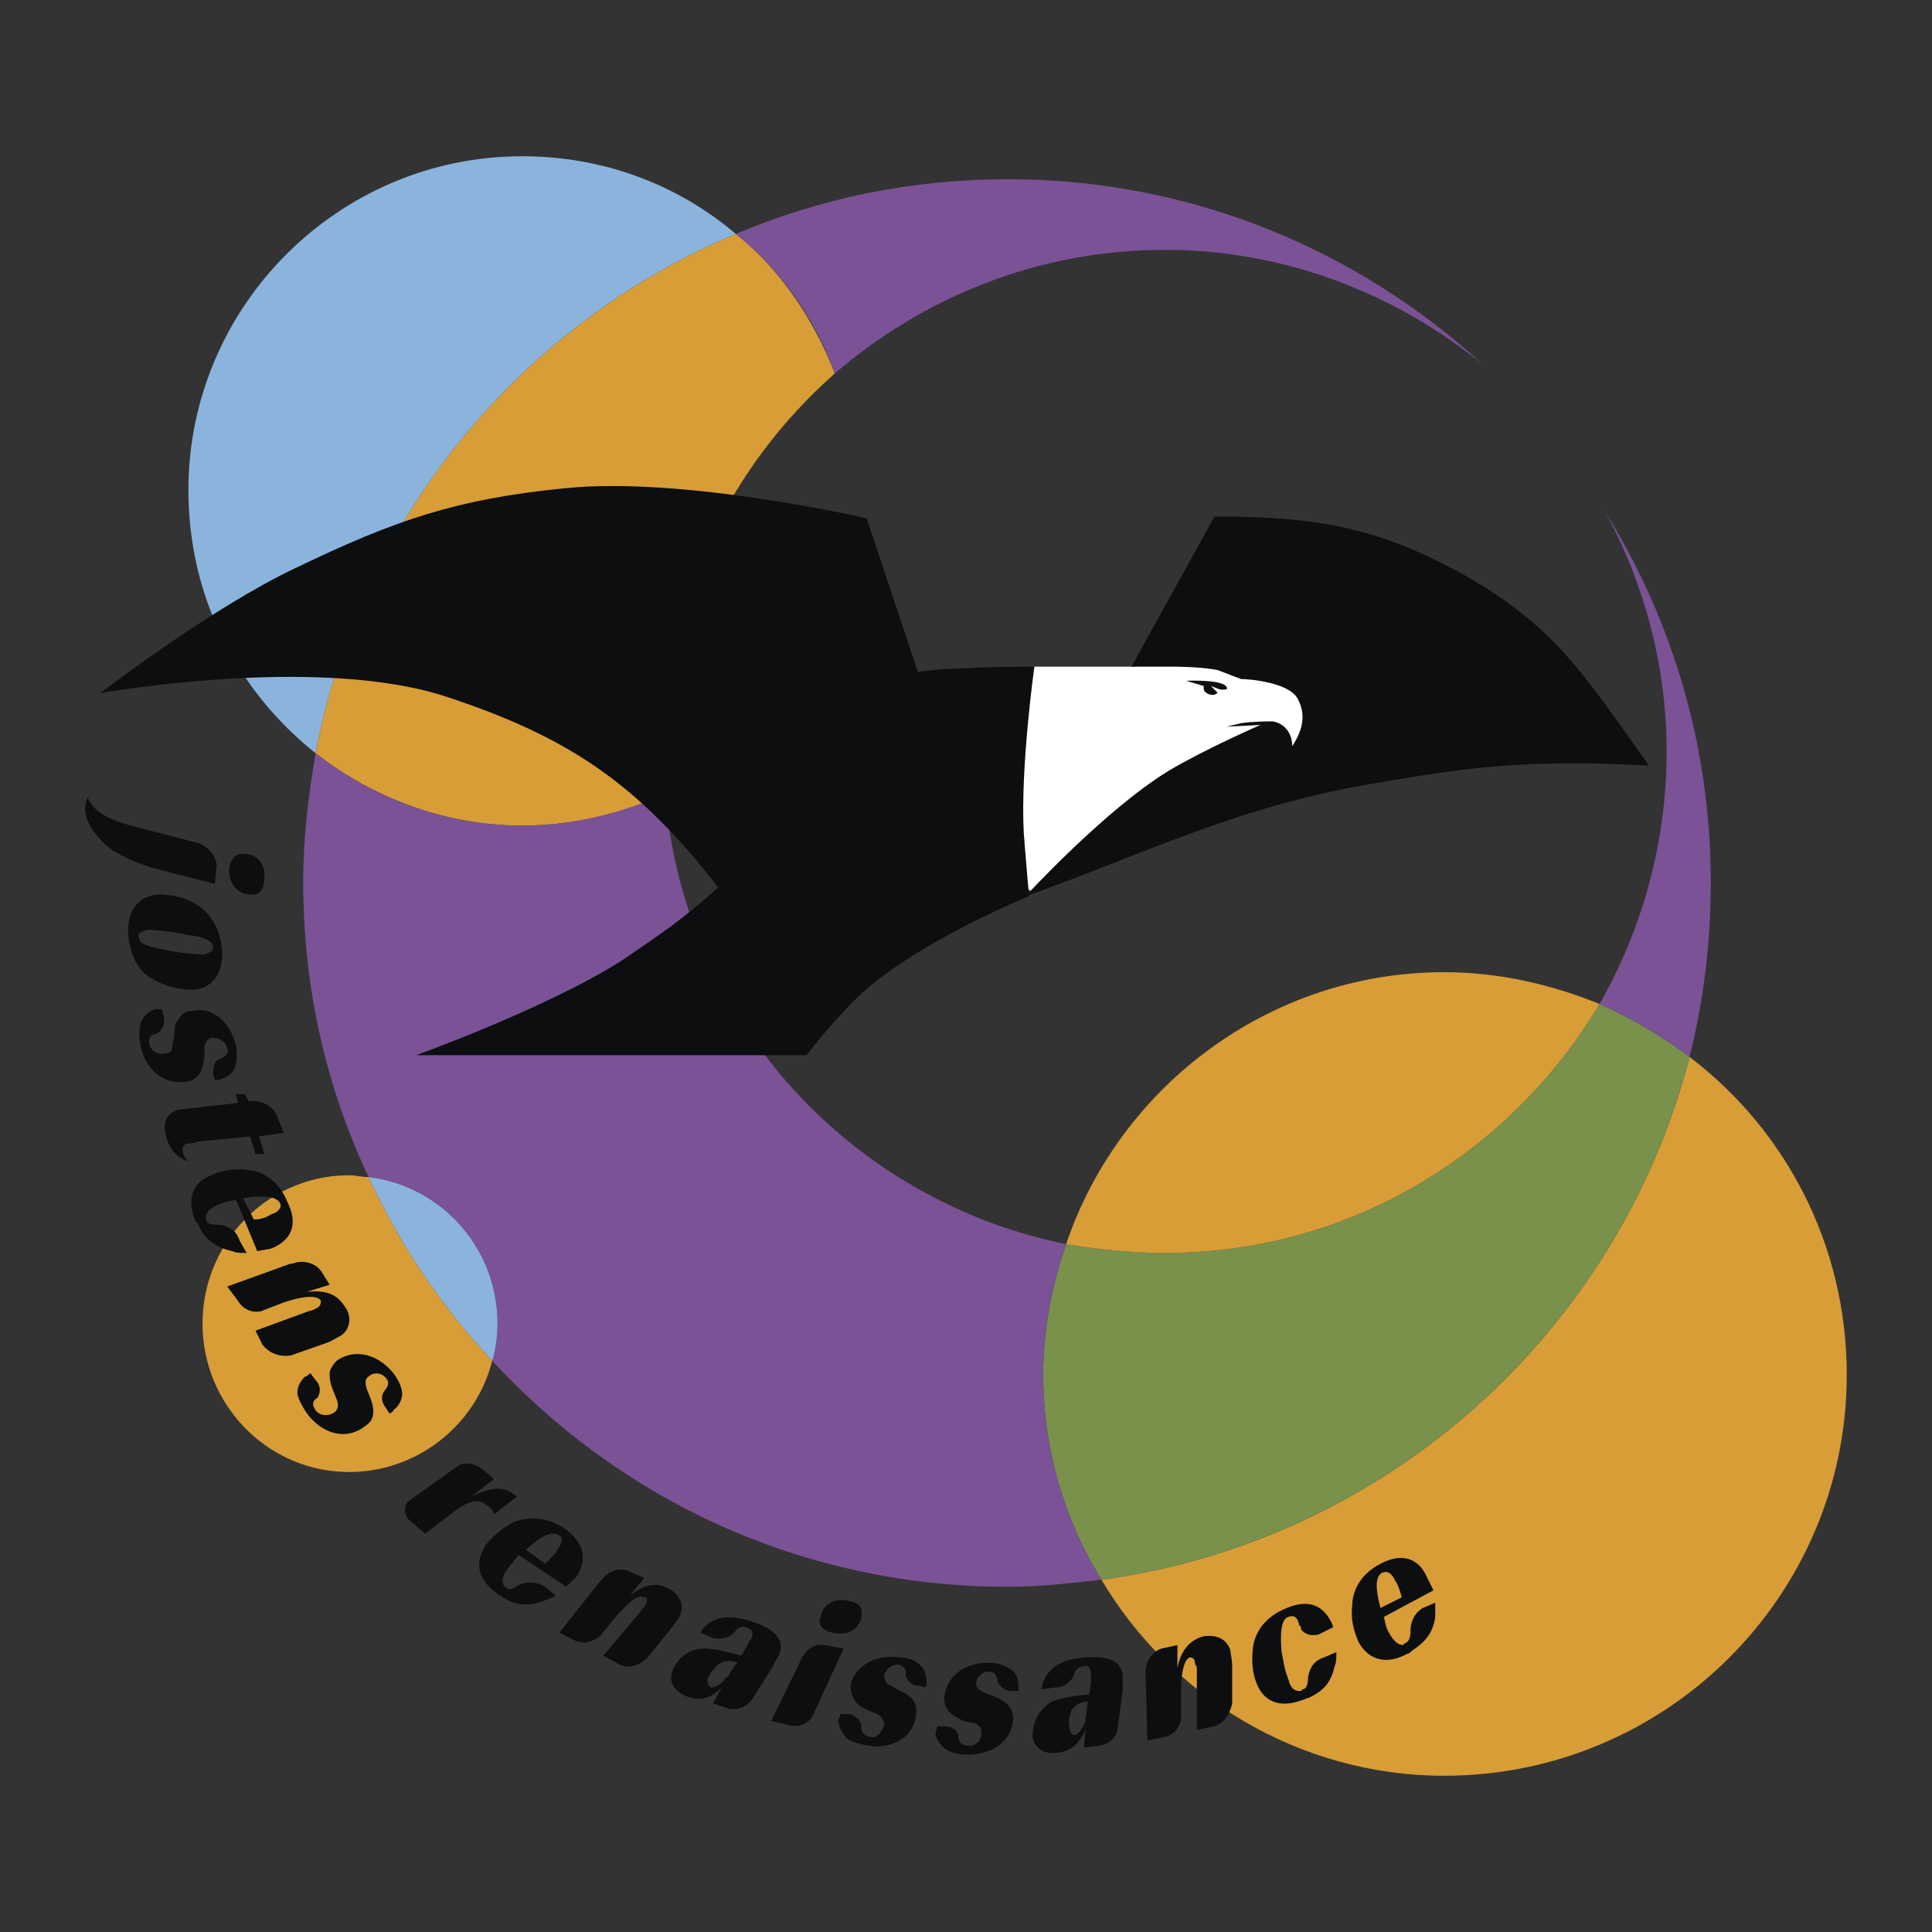 <svg xmlns="http://www.w3.org/2000/svg" width="2500" height="2500" viewBox="0 0 192.756 192.756"><rect x="0" y="0" width="192.756" height="192.756" fill="#333333" stroke="none"/><g fill-rule="evenodd" clip-rule="evenodd"><path fill="#fff" fill-opacity="0" d="M0 0h192.756v192.756H0V0z"/><path d="M66.196 74.793c0-14.977 6.696-28.368 17.092-37.531-2.114-5.462-5.462-10.396-9.867-13.92-21.498 8.986-37.532 28.368-41.937 51.804 5.638 4.405 12.863 7.225 20.616 7.225 5.11 0 10.043-1.233 14.272-3.172-.176-1.41-.176-2.82-.176-4.406zM168.57 105.452c-7.049 27.312-30.131 48.28-58.676 52.156 6.871 11.63 19.734 19.559 34.184 19.559 22.201 0 40.174-17.973 40.174-39.998 0-13.039-6.166-24.492-15.682-31.717z" fill="#d89d37"/><path d="M73.42 23.342c-5.815-4.934-13.215-7.753-21.321-7.753-18.325 0-33.302 14.978-33.302 33.303 0 10.748 4.934 20.087 12.687 26.254C35.889 51.71 51.923 32.328 73.42 23.342z" fill="#8bb4dc"/><path d="M159.584 100.167c-8.811 14.801-24.846 24.844-43.346 24.844-3.348 0-6.697-.352-9.867-.881-1.41 4.053-2.291 8.458-2.291 13.039 0 7.4 2.113 14.449 5.814 20.439 28.545-3.876 51.627-24.845 58.676-52.156a46.228 46.228 0 0 0-8.986-5.285z" fill="#79914b"/><path d="M119.762 105.452c-.176.177-.352.177-.529.353.177-.176.353-.176.529-.353zM118.352 106.51c0 .177-.176.177-.352.353.176-.176.352-.176.352-.353zM126.281 101.224c-.176.177-.529.353-.705.528.176-.176.529-.352.705-.528zM124.695 102.104c-.176.177-.352.353-.705.353.354 0 .53-.176.705-.353zM123.285 102.985c-.352.177-.527.353-.705.529.178-.176.354-.352.705-.529zM121.172 104.396c-.176.176-.354.176-.529.353.175-.178.353-.178.529-.353zM144.078 96.995c-.529 0-1.234.176-1.762.176.528 0 1.233-.176 1.762-.176zM110.246 115.673h.176-.176z" fill="#6b7272"/><path d="M83.288 37.262c8.81-7.577 20.263-12.334 32.951-12.334 11.98 0 23.082 4.405 31.717 11.453-12.512-11.453-29.074-18.501-47.4-18.501-9.69 0-18.853 1.938-27.134 5.462 4.403 3.524 7.927 8.458 9.866 13.92z" fill="#7b5296"/><path d="M34.832 117.258c-8.105 0-14.625 6.696-14.625 14.802s6.52 14.801 14.625 14.801c6.872 0 12.687-4.758 14.272-11.101a69.713 69.713 0 0 1-12.334-18.325c-.705 0-1.233-.177-1.938-.177z" fill="#d89d37"/><path d="M104.08 137.169c0-4.581.881-8.986 2.291-13.039-21.674-4.404-38.237-22.554-39.999-44.932-4.405 1.938-9.163 3.172-14.272 3.172-7.753 0-14.978-2.819-20.616-7.225-.705 4.229-1.233 8.458-1.233 12.863 0 10.572 2.291 20.439 6.52 29.426 7.224.881 12.863 7.048 12.863 14.625 0 1.233-.176 2.643-.529 3.7 12.863 13.92 31.012 22.554 51.451 22.554 3.172 0 6.168-.353 9.34-.705a38.867 38.867 0 0 1-5.816-20.439z" fill="#7b5296"/><path d="M36.77 117.435a69.713 69.713 0 0 0 12.334 18.325c.353-1.058.529-2.467.529-3.7 0-7.578-5.639-13.745-12.863-14.625z" fill="#8bb4dc"/><path d="M113.947 110.915l.176-.176-.176.176zM115.004 109.857c0-.176 0-.176.176-.353-.176.178-.176.178-.176.353zM109.541 117.082zM147.955 97.348h.527-.527zM149.893 97.523h.529-.529zM146.016 97.171h.529-.529zM128.043 100.519c-.352 0-.529.177-.881.353.352-.177.529-.353.881-.353zM141.787 97.171c-.529 0-.881 0-1.41.177.529-.177.881-.177 1.41-.177z" fill="#6b7272"/><path d="M160.111 51.006c3.877 7.048 6.168 15.33 6.168 23.964a50.758 50.758 0 0 1-6.695 25.197 46.228 46.228 0 0 1 8.986 5.285c1.41-5.639 2.113-11.453 2.113-17.443a69.747 69.747 0 0 0-10.572-37.003z" fill="#7b5296"/><path d="M152.184 97.876h-.354.354zM139.85 97.348c-.529 0-.883 0-1.41.176.527-.176.88-.176 1.41-.176zM133.682 98.404c-.352.177-.705.177-1.057.353.352-.176.705-.176 1.057-.353zM130.334 99.638l-1.586.529c.529-.177 1.057-.354 1.586-.529zM131.92 98.933c-.354.177-.705.353-1.057.353.352-.001.703-.177 1.057-.353zM137.91 97.523c-.527.177-1.232.177-1.762.353.53-.176 1.235-.176 1.762-.353zM135.797 97.876c-.354.176-.883.353-1.41.353.527 0 1.056-.177 1.41-.353z" fill="#6b7272"/><path d="M159.584 100.167c-4.758-1.938-10.043-3.172-15.506-3.172-17.445 0-32.422 11.453-37.707 27.135 3.17.529 6.52.881 9.867.881 18.5 0 34.535-10.043 43.346-24.844z" fill="#d89d37"/><path d="M103.199 66.512h9.691l13.566-1.41 6.695 5.462-4.58 5.991-16.211 7.224-9.516 5.11s-6.695-4.405-6.519-4.758c.178-.527 6.874-17.619 6.874-17.619z" fill="#fff"/><path d="M9.987 69.155s11.277-8.634 19.559-12.51c9.867-4.758 16.035-6.872 26.783-7.929 11.806-1.233 30.131 2.995 30.131 2.995l5.11 15.33s2.291-.353 4.581-.353c2.115-.176 7.049-.176 7.049-.176s-1.41 10.043-1.059 16.563c.178 2.467.529 6.343.529 6.343s-11.806 4.758-17.444 10.396c-2.467 2.468-4.758 5.463-4.758 5.463h-38.94s13.215-4.758 20.615-9.515c3.877-2.643 5.991-4.053 9.515-7.224-7.929-10.22-14.801-14.978-27.135-19.03-12.863-4.23-34.536-.353-34.536-.353z" fill="#0c0e0f"/><path d="M102.318 89.418c11.98-4.229 21.32-9.163 35.945-11.453 10.043-1.762 16.033-2.114 26.254-1.586-6.52-9.163-9.34-13.744-18.148-18.854-8.811-4.934-14.979-5.991-25.197-5.991l-8.281 14.978h4.229s2.818 0 4.404.353c.881.352 2.291.881 2.291.881.881 0 4.758.353 5.639 1.938.881 1.585.529 3.171-.529 4.757 0-1.41-.881-2.291-1.938-2.467-.529 0-1.938 0-3.172.176l-1.41.352 3.348-.176s-5.639 2.467-9.162 4.582c-6.345 3.876-14.273 12.51-14.273 12.51z" fill="#0c0e0f"/><path d="M118.352 67.921s3.877-.176 4.053.705c.176.353-.881 0-1.057.353-.176.528-.529.176-.881.176-.529-.176-.354-.705-.354-.705l-1.761-.529z" fill="#0c0e0f"/><path d="M120.113 68.626c0-.176.354-.528.883-.528.352 0 .703.353.703.528 0 .353-.352.705-.703.705-.529 0-.883-.352-.883-.705z" fill="#0c0e0f"/><path fill="#fff" d="M120.818 68.45l1.411.529-.53.352-.881-.881z"/><path d="M19.854 84.132c.881.353 1.586 1.058 1.762 2.115l-.176 1.938-6.167-1.586c-1.762-.528-2.819-1.057-4.053-1.762 0 0-3.7-2.643-2.467-5.286.705 1.762 2.644 2.467 6.344 3.348l4.757 1.233zm6.52 3.524c0 1.057-.529 1.762-1.41 1.586-1.233 0-2.114-1.058-2.114-2.467.176-1.058.528-1.586 1.409-1.586 1.41 0 2.291 1.058 2.115 2.467zM18.797 93.294c1.762.176 2.467.705 2.467 1.233 0 .353-.353.529-.881.705-.881 0-2.644-.176-4.229-.529-1.585-.352-2.29-.528-2.29-1.233-.176-.353.176-.528.881-.705.704.001 2.466.177 4.052.529zm.529 5.463c1.938-.176 2.996-1.762 2.819-4.053-.176-1.938-1.057-3.524-2.467-4.405-1.057-.705-2.467-1.057-3.876-1.057-2.114.176-3.172 1.762-2.996 4.052.177 2.115 1.058 3.701 2.467 4.406a8.195 8.195 0 0 0 4.053 1.057zM23.378 106.687c-.353.528-.881.881-1.586 1.057h-.352l-.176-.528c0-.881.176-1.41.705-1.586.529-.177.881-.528.705-1.058-.176-.705-.881-1.057-1.586-1.057-.353.176-.705.528-.705 1.057v.881c-.177 1.586-.705 2.291-1.762 2.467-2.114.353-4.053-1.057-4.582-3.523-.176-.881-.176-1.762 0-2.291.177-.704.881-1.233 1.41-1.409h.705l.177.705c.176.881-.177 1.409-.705 1.762-.528 0-.881.353-.705 1.057.177.705.881 1.058 1.586.882.528 0 .705-.353.705-.882l.176-.881c0-1.057.176-1.409.528-1.762.176-.353.529-.705 1.234-.705 1.938-.528 3.876 1.058 4.405 3.524.176.879 0 1.76-.177 2.29zM24.964 113.382l-5.286.528c-.353.177-.705.177-1.057.177-.353.176-.529.528-.353.881 0 .353.176.528.529.881-1.586-.353-2.115-2.114-2.115-2.114-.529-1.586-.176-2.644 1.057-2.995.353 0 .881-.177 1.41-.177l4.581-.528-.176-.881h.881l.352.704h.529c.881 0 1.938.529 2.291 1.41l.705 1.762-2.467.353.529 1.762h-.881l-.529-1.763zM27.255 124.482c-.353.177-.881.177-1.586.353l-2.115-5.109c-1.057.176-1.586.352-1.938.528-.705.353-1.058.704-1.058 1.233v.176c.176.529.529.529 1.41.529.881.176 1.586.528 1.938 1.586l.705 1.232c-.528 0-1.057 0-1.409-.176-1.586-.353-2.644-1.057-3.348-2.467 0-.176-.176-.353-.353-.528-.881-2.114-.352-3.877 1.586-4.582 1.057-.528 2.467-.704 3.7-.528 1.762.176 3.172 1.41 3.876 3.172 1.059 2.115.53 3.701-1.408 4.581zm-1.938-2.819a2.98 2.98 0 0 0 1.762-.528c.705-.177 1.058-.705.881-1.058-.353-.705-1.586-.881-3.701-.528l1.058 2.114zM34.479 130.474c.705 1.057.353 2.29-.528 2.819-.353.176-.881.528-1.41.704l-3.524 1.234c-1.057.176-2.115-.177-2.819-1.058l-.705-1.41 5.286-1.938c.705-.177.529-.177.881-.353.352-.177.352-.529.352-.705-.352-.528-1.586-.528-3.7.176l-2.291.882c-.881.176-1.762-.177-2.291-1.058l-1.057-1.41 6.343-2.29h.176c.881-.353 2.115-.176 2.819.705l.881 1.409-2.291.705c1.94-.174 2.997.177 3.878 1.588zM40.118 139.107c0 .528-.352 1.233-.881 1.586 0 .176-.176.176-.353.353l-.353-.529c-.528-.704-.528-1.233-.176-1.762.353-.353.528-.881.176-1.233-.352-.528-1.233-.705-1.762-.176-.353.176-.353.704-.176 1.233l.353.881c.529 1.409.352 2.29-.529 2.819-1.762 1.409-4.053.881-5.638-1.058-.529-.705-.881-1.409-1.058-1.938-.176-.704.176-1.409.705-1.938.177 0 .353-.177.529-.353l.529.704c.528.529.528 1.234.176 1.763-.529.353-.529.705-.176 1.233s1.233.704 1.938.176c.352-.353.352-.704.176-1.233l-.353-.881c-.352-.881-.352-1.233-.352-1.762 0-.353.352-.881.705-1.233 1.762-1.233 4.053-.705 5.639 1.233.529.705.881 1.41.881 2.115zM46.99 149.327c2.291-1.057 3.348-1.057 4.581 0l-2.291 1.762c-.176-.528-.352-.704-.705-.881-.705-.705-1.762-.528-3.172.528l-2.995 2.291-1.41-1.233a1.434 1.434 0 0 1-.353-1.938l4.934-3.523c.705-.529 1.586-.353 2.467.176l1.233 1.058-2.289 1.76zM57.562 157.257l-1.058 1.057-4.757-3.172c-.705.881-.881 1.058-1.234 1.586-.353.529-.528 1.058-.176 1.586 0 0 .176 0 .176.176.353.177.705 0 1.234-.352.881-.353 1.762-.353 2.643.176l1.057.881a8.478 8.478 0 0 1-1.233.529c-1.41.528-2.643.528-4.053-.353-.176-.177-.352-.177-.528-.353-1.938-1.41-2.291-2.996-1.233-4.758.705-1.057 1.938-1.938 2.996-2.467 1.585-.528 3.348-.353 4.934.705 1.937 1.41 2.289 2.996 1.232 4.759zm-3.172-1.235c.529-.528 1.057-1.057 1.233-1.409.529-.705.529-1.233.177-1.409-.705-.529-1.762 0-3.348 1.409l1.938 1.409zM66.724 158.489c1.233.705 1.586 1.763 1.058 2.82-.176.352-.529.704-.881 1.232l-2.291 2.819c-.705.705-1.762 1.233-2.819.705l-1.585-.881 3.7-4.405c.353-.528.353-.353.528-.705.176-.352.176-.704-.176-.704-.529-.353-1.41.353-2.819 1.938l-1.586 1.938c-.705.528-1.586.881-2.643.353l-1.409-.705 4.052-5.109.176-.177c.705-.881 1.762-1.233 2.643-.881l1.586.705-1.41 1.762c1.41-1.056 2.467-1.409 3.876-.705zM75.182 161.838c2.115.704 2.996 1.762 2.643 2.995-.176.528-.528.881-.705 1.409l-2.114 3.349a2.297 2.297 0 0 1-2.291.881l-1.586-.529.881-1.585c-1.057 1.057-2.114 1.409-3.524.881-1.233-.528-1.762-1.41-1.41-2.467.529-1.41 1.762-2.291 3.172-2.291.881 0 1.762.177 3.7.705l.529-.881c.176-.353.352-.705.529-.881.176-.529 0-.882-.529-1.058-.353-.176-.881 0-1.233.528-.529.529-1.234.705-2.115.529l-1.233-.529c.881-1.584 2.819-1.938 5.286-1.056zm-1.938 4.404l.352-.353c-.881-.352-1.409-.176-1.938.177-.353.353-.705.705-1.057 1.409 0 .353 0 .705.353.882.352 0 .881-.177 1.41-.882.351-.351.175.001.88-1.233zM84.697 159.724c1.057.176 1.41.704 1.233 1.586-.176 1.232-1.41 1.938-2.819 1.585-1.057-.176-1.586-.881-1.233-1.585.176-1.235 1.41-1.939 2.819-1.586zm-3.7 11.629c-.528.705-1.409 1.058-2.466.705l-1.586-.353 3.171-6.52c.529-.705 1.233-1.233 2.114-1.058l1.938.353-3.171 6.873zM91.921 166.242c.353.353.529 1.058.529 1.763 0 0 0 .176-.176.353l-.529-.177c-.881 0-1.233-.528-1.41-1.057.177-.529-.176-.882-.705-1.058-.705 0-1.233.528-1.41 1.058 0 .528.176.881.705 1.057l.881.529c1.233.528 1.762 1.232 1.586 2.29-.177 2.291-2.291 3.524-4.758 3.172-.881-.177-1.586-.353-2.114-.705-.528-.528-.881-1.233-.881-1.938.176-.176.176-.352.176-.528h.881c.705.177 1.233.705 1.233 1.233 0 .529.176.881.881 1.058.705.176 1.233-.528 1.41-1.233 0-.353-.176-.705-.705-1.058l-.881-.353c-.705-.353-1.057-.528-1.409-1.057-.177-.353-.353-.705-.353-1.41.353-1.938 2.467-3.172 4.934-2.819a2.914 2.914 0 0 1 2.115.88zM100.908 166.595c.527.353.705 1.058.705 1.763v.353h-.705c-.705 0-1.234-.529-1.41-1.058 0-.528-.352-.881-.881-.881s-1.232.528-1.232 1.233c0 .353.352.705.881.881l.881.353c1.408.528 1.938 1.233 1.938 2.29-.176 2.115-1.938 3.524-4.581 3.524-.881 0-1.586-.176-2.115-.528-.528-.353-1.057-1.058-1.057-1.586 0-.176.176-.528.176-.705h.705c.881 0 1.409.529 1.409 1.058 0 .528.353.881 1.058.881.706 0 1.233-.528 1.233-1.233 0-.528-.176-.881-.881-1.058l-.881-.176c-.705-.353-1.057-.528-1.41-.881s-.528-.882-.528-1.41c.176-2.114 1.938-3.524 4.405-3.524 1.056-.001 1.761.351 2.29.704zM108.309 165.361c2.291-.176 3.523.353 3.701 1.763v1.586l-.529 3.876c-.176.881-.881 1.409-1.762 1.586l-1.586.176.176-1.762c-.705 1.409-1.41 2.114-2.82 2.291-1.408.176-2.289-.529-2.467-1.586 0-1.586.705-2.819 1.939-3.524.881-.353 1.762-.528 3.699-.705l.178-1.057v-1.058c0-.528-.354-.881-.705-.705-.529 0-.881.353-1.059 1.058-.352.528-.881 1.058-1.762 1.058l-1.408.176c.352-1.939 1.762-2.996 4.405-3.173zm.175 4.758s0-.177.176-.353c-.881 0-1.408.353-1.762.881-.176.529-.352 1.058-.176 1.763 0 .353.176.704.529.704.352-.176.705-.528 1.057-1.409.001-.528.001 0 .176-1.586zM120.113 163.247c1.41-.176 2.291.353 2.645 1.41 0 .352.176.881.176 1.585v3.7c-.176.882-.705 1.938-1.762 2.291l-1.762.353v-5.814c0-.529 0-.529-.178-.705 0-.528-.176-.705-.527-.705-.529.177-.881 1.41-.881 3.524v2.467c0 .881-.705 1.762-1.586 1.938l-1.764.353-.176-6.696v-.176c0-.882.529-1.938 1.586-2.291l1.586-.353v2.291c.354-1.762 1.235-2.819 2.643-3.172zM132.977 162.19v.176l-1.41.705c-.703.176-1.408 0-1.762-.529 0-.176 0-.352-.176-.352-.176-.881-.527-1.058-1.057-.881-.705.176-.881 1.409-.705 3.523l.176.881c.176 1.058.354 1.41.529 1.938.176.705.529 1.058 1.057 1.058h.176l.178-.177c.352 0 .527-.528.527-1.233.176-.881.529-1.586 1.586-1.938l1.234-.528c0 .528 0 1.057-.178 1.409-.352 1.586-1.057 2.468-2.643 3.172-.176 0-.352.177-.527.177-2.291.881-3.877.176-4.582-1.586-.529-1.233-.529-2.644-.352-3.877.352-1.762 1.584-2.995 3.348-3.7 2.114-.881 3.7-.353 4.581 1.762zM142.316 157.257l.703 1.409-4.934 2.644c.178 1.057.354 1.409.705 1.938.354.528.705.881 1.234.881 0-.176.176-.176.176-.176.352-.177.529-.528.529-1.233 0-.881.352-1.763 1.232-2.291l1.234-.528v1.41c-.178 1.409-.881 2.466-2.291 3.348-.176.176-.354.352-.529.352-1.938 1.058-3.699.705-4.758-1.057-.527-1.058-.881-2.467-.705-3.7 0-1.763 1.059-3.349 2.82-4.229 1.94-1.059 3.704-.707 4.584 1.232zm-2.466 2.114c-.178-.705-.354-1.233-.705-1.763-.354-.705-.705-.881-1.234-.705-.705.354-.705 1.586-.176 3.524l2.115-1.056z" fill="#0c0e0f"/></g></svg>
